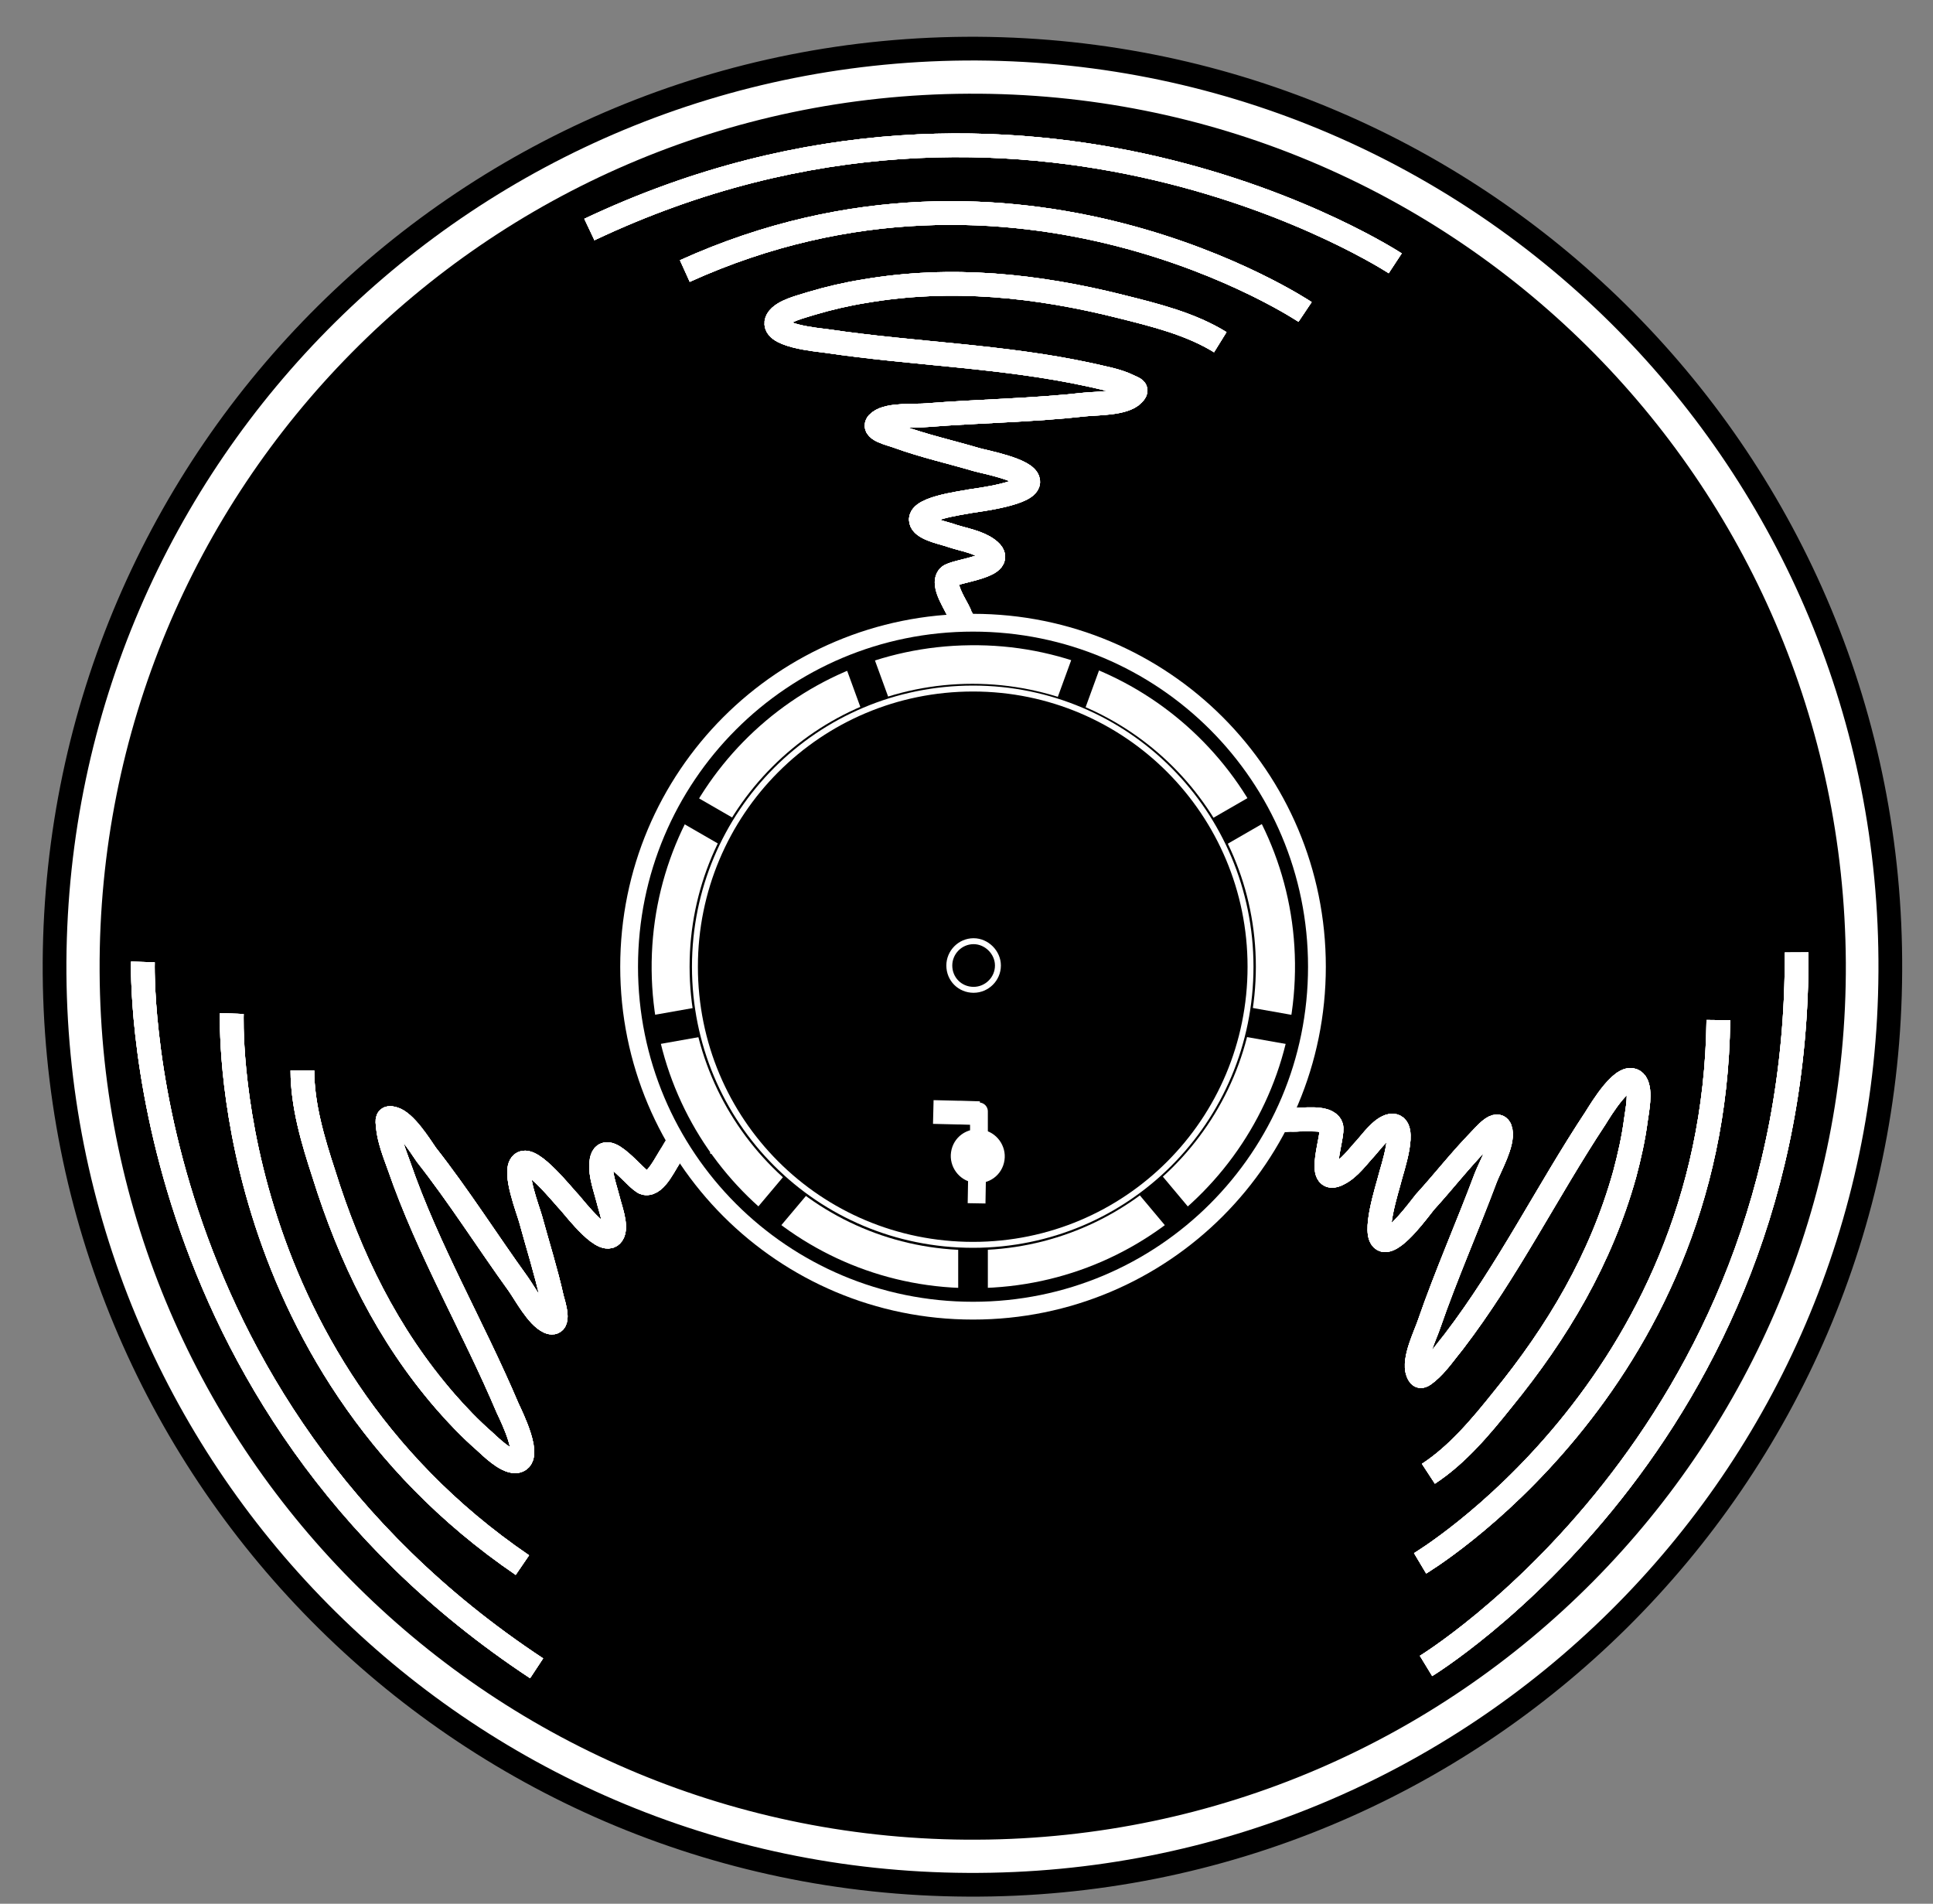 <svg version="1.2" xmlns="http://www.w3.org/2000/svg" viewBox="0 0 326 321" width="326" height="321"><rect x="0" y="0" width="326" height="321" fill="#808080" stroke="none"/><defs><clipPath clipPathUnits="userSpaceOnUse" id="cp1"><path d="m-10.65-5.01h340.18v340.18h-340.18z"/></clipPath><clipPath clipPathUnits="userSpaceOnUse" id="cp2"><path d="m-10.65-5.01h340.18v340.18h-340.18z"/></clipPath><clipPath clipPathUnits="userSpaceOnUse" id="cp3"><path d="m-10.65-5.01h340.18v340.18h-340.18z"/></clipPath><clipPath clipPathUnits="userSpaceOnUse" id="cp4"><path d="m-10.65-5.01h340.18v340.18h-340.18z"/></clipPath><clipPath clipPathUnits="userSpaceOnUse" id="cp5"><path d="m-77.58 164.91l240.65-236.99 238.54 242.24-240.65 236.98z"/></clipPath><clipPath clipPathUnits="userSpaceOnUse" id="cp6"><path d="m-10.65-5.01h340.18v340.18h-340.18z"/></clipPath><clipPath clipPathUnits="userSpaceOnUse" id="cp7"><path d="m-10.65-5.01h340.18v340.18h-340.18z"/></clipPath><clipPath clipPathUnits="userSpaceOnUse" id="cp8"><path d="m-10.65-5.01h340.18v340.18h-340.18z"/></clipPath><clipPath clipPathUnits="userSpaceOnUse" id="cp9"><path d="m-10.65-5.01h340.18v340.18h-340.18z"/></clipPath></defs><style>.a{fill:#fff}.b{fill:none;stroke:#000;stroke-miterlimit:10;stroke-width:4}.c{fill:none;stroke:#fff;stroke-miterlimit:10;stroke-width:1}.d{fill:none;stroke:#000;stroke-miterlimit:10}.e{fill:none;stroke:#fff;stroke-miterlimit:10;stroke-width:4}.f{fill:none;stroke:#000;stroke-miterlimit:10;stroke-width:5}.g{fill:none;stroke:#fff;stroke-miterlimit:10;stroke-width:3}.h{fill:none;stroke:#fff;stroke-linecap:round;stroke-miterlimit:10;stroke-width:3}.i{fill:none;stroke:#fff;stroke-miterlimit:10}</style><g clip-path="url(#cp1)"><g clip-path="url(#cp2)"><path class="a" d="m9.2 163c0-85.5 69.3-154.8 154.8-154.8 85.5 0 154.8 69.3 154.8 154.8 0 85.5-69.3 154.8-154.8 154.8-85.5 0-154.8-69.3-154.8-154.8z"/><path fill-rule="evenodd" class="b" d="m318.8 163.8c-0.4 85.6-70 154.5-155.6 154-85.6-0.4-154.4-70-154-155.6 0.5-85.6 70-154.4 155.6-154 85.6 0.5 154.5 70 154 155.6z"/></g><g clip-path="url(#cp3)"><path  d="m16.3 163c0-81.6 66.1-147.7 147.7-147.7 81.6 0 147.7 66.1 147.7 147.7 0 81.6-66.1 147.7-147.7 147.7-81.6 0-147.7-66.1-147.7-147.7z"/><path fill-rule="evenodd" class="c" d="m164.8 310.7c-81.7 0.4-148.1-65.3-148.5-146.9-0.4-81.7 65.3-148.1 147-148.5 81.7-0.4 148 65.3 148.5 147 0.4 81.6-65.3 148-147 148.4z"/></g><g clip-path="url(#cp4)"><path class="a" d="m109.4 163c0-30.2 24.5-54.7 54.7-54.7 30.2 0 54.8 24.5 54.8 54.7 0 30.3-24.6 54.8-54.8 54.8-30.2 0-54.7-24.5-54.7-54.8z"/><path fill-rule="evenodd" class="d" d="m164.7 217.7c-30.3 0.4-55-23.9-55.3-54.1-0.3-30.3 23.9-55 54.2-55.3 30.2-0.4 55 23.9 55.3 54.1 0.3 30.3-23.9 55-54.2 55.3z"/></g><g clip-path="url(#cp5)"><path fill-rule="evenodd" class="e" d="m240.5 280.9c0 0 62.9-38.3 62.5-120.3"/><path fill-rule="evenodd" class="e" d="m239.5 263.6c0 0 49.6-29.6 50.3-91.6"/><path fill-rule="evenodd" class="e" d="m212.4 184.2c-1.1-2.4-2.3-5.5-4.8-2.8-1.5 1.6-2.8 5.5-4.9 6.5-1.7 0.8-5.3-1.7-6.9-2.4-10-4.7-19.9-9.5-29.6-14.9-1.6-0.9-8-3.4-7.2-6 0.1 0.4 0.1 0.8 0.1 1.2"/><path fill-rule="evenodd" class="e" d="m240.9 248.5c4.9-3.2 8.9-8 12.5-12.5 9.3-11.4 16.6-23.7 20.6-38 0.8-3 1.5-6.1 1.9-9.2 0.2-1.5 0.9-4.8 0-6.2-1.8-2.5-6.1 4.8-6.8 5.9-8.2 12.4-14.8 25.8-23.9 37.7-1.4 1.7-2.8 3.8-4.5 5.2-0.9 0.7-1.2 1-1.6 0-0.8-2.1 1.3-6.3 1.9-8.1 2.9-8.4 6.5-16.5 9.6-24.8 0.8-2 2.9-5.7 2.5-7.8-0.4-2.2-2.9 0.9-3.7 1.7-3.2 3.3-6 6.9-9.1 10.3-0.9 1.1-5 6.8-6.9 6.4-2.1-0.6 0.7-9.1 1-10.4 0.3-1.3 3.1-9.3 0.2-8.9-1.6 0.3-3.3 2.7-4.2 3.7-1.4 1.5-2.8 3.5-4.6 4.4-4.2 2.3-0.7-6.7-1.3-8-0.7-1.8-5-1-6.6-1.1"/><path fill-rule="evenodd" class="e" d="m240.5 280.9c0 0 62.9-38.3 62.5-120.3"/><path fill-rule="evenodd" class="e" d="m239.5 263.6c0 0 49.6-29.6 50.3-91.6"/><path fill-rule="evenodd" class="e" d="m212.4 184.2c-1.1-2.4-2.3-5.5-4.8-2.8-1.5 1.6-2.8 5.5-4.9 6.5-1.7 0.8-5.3-1.7-6.9-2.4-10-4.7-19.9-9.5-29.6-14.9-1.6-0.9-8-3.4-7.2-6 0.1 0.4 0.1 0.8 0.1 1.2"/><path fill-rule="evenodd" class="e" d="m240.9 248.5c4.9-3.2 8.9-8 12.5-12.5 9.3-11.4 16.6-23.7 20.6-38 0.8-3 1.5-6.1 1.9-9.2 0.2-1.5 0.9-4.8 0-6.2-1.8-2.5-6.1 4.8-6.8 5.9-8.2 12.4-14.8 25.8-23.9 37.7-1.4 1.7-2.8 3.8-4.5 5.2-0.9 0.7-1.2 1-1.6 0-0.8-2.1 1.3-6.3 1.9-8.1 2.9-8.4 6.5-16.5 9.6-24.8 0.8-2 2.9-5.7 2.5-7.8-0.4-2.2-2.9 0.9-3.7 1.7-3.2 3.3-6 6.9-9.1 10.3-0.9 1.1-5 6.8-6.9 6.4-2.1-0.6 0.7-9.1 1-10.4 0.3-1.3 3.1-9.3 0.2-8.9-1.6 0.3-3.3 2.7-4.2 3.7-1.4 1.5-2.8 3.5-4.6 4.4-4.2 2.3-0.7-6.7-1.3-8-0.7-1.8-5-1-6.6-1.1"/><path fill-rule="evenodd" class="e" d="m240.5 280.9c0 0 62.9-38.3 62.5-120.3"/><path fill-rule="evenodd" class="e" d="m239.5 263.6c0 0 49.6-29.6 50.3-91.6"/><path fill-rule="evenodd" class="e" d="m212.4 184.2c-1.1-2.4-2.3-5.5-4.8-2.8-1.5 1.6-2.8 5.5-4.9 6.5-1.7 0.8-5.3-1.7-6.9-2.4-10-4.7-19.9-9.5-29.6-14.9-1.6-0.9-8-3.4-7.2-6 0.1 0.4 0.1 0.8 0.1 1.2"/><path fill-rule="evenodd" class="e" d="m240.9 248.5c4.9-3.2 8.9-8 12.5-12.5 9.3-11.4 16.6-23.7 20.6-38 0.8-3 1.5-6.1 1.9-9.2 0.2-1.5 0.9-4.8 0-6.2-1.8-2.5-6.1 4.8-6.8 5.9-8.2 12.4-14.8 25.8-23.9 37.7-1.4 1.7-2.8 3.8-4.5 5.2-0.9 0.7-1.2 1-1.6 0-0.8-2.1 1.3-6.3 1.9-8.1 2.9-8.4 6.5-16.5 9.6-24.8 0.8-2 2.9-5.7 2.5-7.8-0.4-2.2-2.9 0.9-3.7 1.7-3.2 3.3-6 6.9-9.1 10.3-0.9 1.1-5 6.8-6.9 6.4-2.1-0.6 0.7-9.1 1-10.4 0.3-1.3 3.1-9.3 0.2-8.9-1.6 0.3-3.3 2.7-4.2 3.7-1.4 1.5-2.8 3.5-4.6 4.4-4.2 2.3-0.7-6.7-1.3-8-0.7-1.8-5-1-6.6-1.1"/><path fill-rule="evenodd" class="e" d="m240.5 280.9c0 0 62.9-38.3 62.5-120.3"/><path fill-rule="evenodd" class="e" d="m239.5 263.6c0 0 49.6-29.6 50.3-91.6"/><path fill-rule="evenodd" class="e" d="m212.4 184.2c-1.1-2.4-2.3-5.5-4.8-2.8-1.5 1.6-2.8 5.5-4.9 6.5-1.7 0.8-5.3-1.7-6.9-2.4-10-4.7-19.9-9.5-29.6-14.9-1.6-0.9-8-3.4-7.2-6 0.1 0.4 0.1 0.8 0.1 1.2"/><path fill-rule="evenodd" class="e" d="m240.9 248.5c4.9-3.2 8.9-8 12.5-12.5 9.3-11.4 16.6-23.7 20.6-38 0.8-3 1.5-6.1 1.9-9.2 0.2-1.5 0.9-4.8 0-6.2-1.8-2.5-6.1 4.8-6.8 5.9-8.2 12.4-14.8 25.8-23.9 37.7-1.4 1.7-2.8 3.8-4.5 5.2-0.9 0.7-1.2 1-1.6 0-0.8-2.1 1.3-6.3 1.9-8.1 2.9-8.4 6.5-16.5 9.6-24.8 0.8-2 2.9-5.7 2.5-7.8-0.4-2.2-2.9 0.9-3.7 1.7-3.2 3.3-6 6.9-9.1 10.3-0.9 1.1-5 6.8-6.9 6.4-2.1-0.6 0.7-9.1 1-10.4 0.3-1.3 3.1-9.3 0.2-8.9-1.6 0.3-3.3 2.7-4.2 3.7-1.4 1.5-2.8 3.5-4.6 4.4-4.2 2.3-0.7-6.7-1.3-8-0.7-1.8-6.8-0.9-8.4-1"/><path fill-rule="evenodd" class="e" d="m235.3 44.4c0 0-61.9-40.7-135.9-5.7"/><path fill-rule="evenodd" class="e" d="m220.1 52.6c0 0-48.3-32.4-104.6-6.9"/><path fill-rule="evenodd" class="e" d="m160.1 110.6c-1.7 2-4 4.4-0.5 5.5 2.2 0.7 6.3 0.2 8 1.7 1.5 1.2 0.8 5.5 0.8 7.3 0.2 10.9 0.1 22-0.5 33-0.2 1.8 0.4 8.6-2.3 9 0.3-0.2 0.6-0.4 1-0.5"/><path fill-rule="evenodd" class="e" d="m205.8 57.7c-5-3.1-11.1-4.6-16.7-6-14.3-3.6-28.7-5.1-43.3-2.6-3.1 0.5-6.1 1.2-9.1 2.1-1.5 0.5-4.7 1.2-5.6 2.7-1.5 2.7 6.9 3.4 8.3 3.6 14.8 2.2 29.7 2.5 44.4 5.7 2.1 0.5 4.6 0.9 6.6 1.9 1.1 0.5 1.5 0.6 0.7 1.4-1.5 1.6-6.2 1.5-8.1 1.7-8.9 1-17.8 1.1-26.6 1.8-2.1 0.2-6.4-0.2-8.1 1.1-1.8 1.3 2.1 2.1 3.1 2.5 4.4 1.6 8.9 2.6 13.3 3.9 1.4 0.4 8.4 1.7 8.7 3.6 0.4 2.1-8.4 3.2-9.7 3.4-1.4 0.3-9.8 1.3-8.2 3.7 0.9 1.2 3.9 1.7 5.2 2.2 1.9 0.6 4.3 1 5.9 2.2 3.9 2.9-5.7 3.6-6.6 4.6-1.3 1.4 1.3 4.9 1.9 6.4"/><path fill-rule="evenodd" class="e" d="m235.3 44.4c0 0-61.9-40.7-135.9-5.7"/><path fill-rule="evenodd" class="e" d="m220.1 52.6c0 0-48.3-32.4-104.6-6.9"/><path fill-rule="evenodd" class="e" d="m160.1 110.6c-1.7 2-4 4.4-0.5 5.5 2.2 0.7 6.3 0.2 8 1.7 1.5 1.2 0.8 5.5 0.8 7.3 0.2 10.9 0.1 22-0.5 33-0.2 1.8 0.4 8.6-2.3 9 0.3-0.2 0.6-0.4 1-0.5"/><path fill-rule="evenodd" class="e" d="m205.8 57.7c-5-3.1-11.1-4.6-16.7-6-14.3-3.6-28.7-5.1-43.3-2.6-3.1 0.5-6.1 1.2-9.1 2.1-1.5 0.5-4.7 1.2-5.6 2.7-1.5 2.7 6.9 3.4 8.3 3.6 14.8 2.2 29.7 2.5 44.4 5.7 2.1 0.5 4.6 0.9 6.6 1.9 1.1 0.5 1.5 0.6 0.7 1.4-1.5 1.6-6.2 1.5-8.1 1.7-8.9 1-17.8 1.1-26.6 1.8-2.1 0.2-6.4-0.2-8.1 1.1-1.8 1.3 2.1 2.1 3.1 2.5 4.4 1.6 8.9 2.6 13.3 3.9 1.4 0.4 8.4 1.7 8.7 3.6 0.4 2.1-8.4 3.2-9.7 3.4-1.4 0.3-9.8 1.3-8.2 3.7 0.9 1.2 3.9 1.7 5.2 2.2 1.9 0.6 4.3 1 5.9 2.2 3.9 2.9-5.7 3.6-6.6 4.6-1.3 1.4 1.3 4.9 1.9 6.4"/><path fill-rule="evenodd" class="e" d="m235.3 44.4c0 0-61.9-40.7-135.9-5.7"/><path fill-rule="evenodd" class="e" d="m220.1 52.6c0 0-48.3-32.4-104.6-6.9"/><path fill-rule="evenodd" class="e" d="m160.1 110.6c-1.7 2-4 4.4-0.5 5.5 2.2 0.7 6.3 0.2 8 1.7 1.5 1.2 0.8 5.5 0.8 7.3 0.2 10.9 0.1 22-0.5 33-0.2 1.8 0.4 8.6-2.3 9 0.3-0.2 0.6-0.4 1-0.5"/><path fill-rule="evenodd" class="e" d="m205.8 57.7c-5-3.1-11.1-4.6-16.7-6-14.3-3.6-28.7-5.1-43.3-2.6-3.1 0.5-6.1 1.2-9.1 2.1-1.5 0.5-4.7 1.2-5.6 2.7-1.5 2.7 6.9 3.4 8.3 3.6 14.8 2.2 29.7 2.5 44.4 5.7 2.1 0.5 4.6 0.9 6.6 1.9 1.1 0.5 1.5 0.6 0.7 1.4-1.5 1.6-6.2 1.5-8.1 1.7-8.9 1-17.8 1.1-26.6 1.8-2.1 0.2-6.4-0.2-8.1 1.1-1.8 1.3 2.1 2.1 3.1 2.5 4.4 1.6 8.9 2.6 13.3 3.9 1.4 0.4 8.4 1.7 8.7 3.6 0.4 2.1-8.4 3.2-9.7 3.4-1.4 0.3-9.8 1.3-8.2 3.7 0.9 1.2 3.9 1.7 5.2 2.2 1.9 0.6 4.3 1 5.9 2.2 3.9 2.9-5.7 3.6-6.6 4.6-1.3 1.4 1.3 4.9 1.9 6.4"/><path fill-rule="evenodd" class="e" d="m235.3 44.4c0 0-61.9-40.7-135.9-5.7"/><path fill-rule="evenodd" class="e" d="m220.1 52.6c0 0-48.3-32.4-104.6-6.9"/><path fill-rule="evenodd" class="e" d="m160.1 110.6c-1.7 2-4 4.4-0.5 5.5 2.2 0.7 6.3 0.2 8 1.7 1.5 1.2 0.8 5.5 0.8 7.3 0.2 10.9 0.1 22-0.5 33-0.2 1.8 0.4 8.6-2.3 9 0.3-0.2 0.6-0.4 1-0.5"/><path fill-rule="evenodd" class="e" d="m205.8 57.7c-5-3.1-11.1-4.6-16.7-6-14.3-3.6-28.7-5.1-43.3-2.6-3.1 0.5-6.1 1.2-9.1 2.1-1.5 0.5-4.7 1.2-5.6 2.7-1.5 2.7 6.9 3.4 8.3 3.6 14.8 2.2 29.7 2.5 44.4 5.7 2.1 0.5 4.6 0.9 6.6 1.9 1.1 0.5 1.5 0.6 0.7 1.4-1.5 1.6-6.2 1.5-8.1 1.7-8.9 1-17.8 1.1-26.6 1.8-2.1 0.2-6.4-0.2-8.1 1.1-1.8 1.3 2.1 2.1 3.1 2.5 4.4 1.6 8.9 2.6 13.3 3.9 1.4 0.4 8.4 1.7 8.7 3.6 0.4 2.1-8.4 3.2-9.7 3.4-1.4 0.3-9.8 1.3-8.2 3.7 0.9 1.2 3.9 1.7 5.2 2.2 1.9 0.6 4.3 1 5.9 2.2 3.9 2.9-5.7 3.6-6.6 4.6-1.3 1.4 2.1 6.5 2.7 8"/><path fill-rule="evenodd" class="e" d="m24.1 162.2c0 0-2.3 73.8 66.4 119.1"/><path fill-rule="evenodd" class="e" d="m39.1 170.9c0 0-2.3 58 49 93"/><path fill-rule="evenodd" class="e" d="m120.1 192.5c2.6 0.4 5.9 1.2 5-2.4-0.5-2.2-3-5.5-2.7-7.7 0.2-1.9 4.3-3.5 5.8-4.4 9.3-5.8 18.7-11.4 28.5-16.5 1.6-0.8 7.2-4.8 8.9-2.6-0.3-0.2-0.7-0.4-1-0.6"/><path fill-rule="evenodd" class="e" d="m51 180.5c0 5.9 1.8 11.9 3.6 17.4 4.4 14.1 10.7 27.1 20.5 38.4 2 2.3 4.2 4.6 6.6 6.7 1.1 1 3.5 3.4 5.2 3.4 3.1-0.1-0.7-7.7-1.3-9-5.8-13.7-13.4-26.6-18.3-40.8-0.8-2.2-1.7-4.5-1.9-6.7-0.1-1.1-0.2-1.6 0.9-1.3 2 0.5 4.5 4.5 5.6 6.1 5.5 7 10.3 14.6 15.5 21.8 1.2 1.7 3.2 5.5 5.2 6.4 2 0.8 0.8-2.9 0.5-4-1-4.5-2.4-8.9-3.6-13.3-0.4-1.5-3-8.1-1.5-9.4 1.6-1.4 7.1 5.6 8.1 6.6 0.9 1 6.1 7.8 7.3 5.1 0.6-1.4-0.5-4.2-0.8-5.5-0.5-2-1.4-4.3-1.2-6.3 0.4-4.7 6 3.1 7.4 3.4 1.9 0.4 3.5-3.7 4.5-4.9"/><path fill-rule="evenodd" class="e" d="m24.1 162.2c0 0-2.3 73.8 66.4 119.1"/><path fill-rule="evenodd" class="e" d="m39.1 170.9c0 0-2.3 58 49 93"/><path fill-rule="evenodd" class="e" d="m120.1 192.5c2.6 0.4 5.9 1.2 5-2.4-0.5-2.2-3-5.5-2.7-7.7 0.2-1.9 4.3-3.5 5.8-4.4 9.3-5.8 18.7-11.4 28.5-16.5 1.6-0.8 7.2-4.8 8.9-2.6-0.3-0.2-0.7-0.4-1-0.6"/><path fill-rule="evenodd" class="e" d="m51 180.5c0 5.9 1.8 11.9 3.6 17.4 4.4 14.1 10.7 27.1 20.5 38.4 2 2.3 4.2 4.6 6.6 6.7 1.1 1 3.5 3.4 5.2 3.4 3.1-0.1-0.7-7.7-1.3-9-5.8-13.7-13.4-26.6-18.3-40.8-0.8-2.2-1.7-4.5-1.9-6.7-0.1-1.1-0.2-1.6 0.9-1.3 2 0.5 4.5 4.5 5.6 6.1 5.5 7 10.3 14.6 15.5 21.8 1.2 1.7 3.2 5.5 5.2 6.4 2 0.8 0.8-2.9 0.5-4-1-4.5-2.4-8.9-3.6-13.3-0.4-1.5-3-8.1-1.5-9.4 1.6-1.4 7.1 5.6 8.1 6.6 0.9 1 6.1 7.8 7.3 5.1 0.6-1.4-0.5-4.2-0.8-5.5-0.5-2-1.4-4.3-1.2-6.3 0.4-4.7 6 3.1 7.4 3.4 1.9 0.4 3.5-3.7 4.5-4.9"/><path fill-rule="evenodd" class="e" d="m24.1 162.2c0 0-2.3 73.8 66.4 119.1"/><path fill-rule="evenodd" class="e" d="m39.1 170.9c0 0-2.3 58 49 93"/><path fill-rule="evenodd" class="e" d="m120.1 192.5c2.6 0.4 5.9 1.2 5-2.4-0.5-2.2-3-5.5-2.7-7.7 0.2-1.9 4.3-3.5 5.8-4.4 9.3-5.8 18.7-11.4 28.5-16.5 1.6-0.8 7.2-4.8 8.9-2.6-0.3-0.2-0.7-0.4-1-0.6"/><path fill-rule="evenodd" class="e" d="m51 180.5c0 5.9 1.8 11.9 3.6 17.4 4.4 14.1 10.7 27.1 20.5 38.4 2 2.3 4.2 4.6 6.6 6.7 1.1 1 3.5 3.4 5.2 3.4 3.1-0.1-0.7-7.7-1.3-9-5.8-13.7-13.4-26.6-18.3-40.8-0.8-2.2-1.7-4.5-1.9-6.7-0.1-1.1-0.2-1.6 0.9-1.3 2 0.5 4.5 4.5 5.6 6.1 5.5 7 10.3 14.6 15.5 21.8 1.2 1.7 3.2 5.5 5.2 6.4 2 0.8 0.8-2.9 0.5-4-1-4.5-2.4-8.9-3.6-13.3-0.4-1.5-3-8.1-1.5-9.4 1.6-1.4 7.1 5.6 8.1 6.6 0.9 1 6.1 7.8 7.3 5.1 0.6-1.4-0.5-4.2-0.8-5.5-0.5-2-1.4-4.3-1.2-6.3 0.4-4.7 6 3.1 7.4 3.4 1.9 0.4 3.5-3.7 4.5-4.9"/><path fill-rule="evenodd" class="e" d="m24.1 162.2c0 0-2.3 73.8 66.4 119.1"/><path fill-rule="evenodd" class="e" d="m39.1 170.9c0 0-2.3 58 49 93"/><path fill-rule="evenodd" class="e" d="m120.1 192.5c2.6 0.4 5.9 1.2 5-2.4-0.5-2.2-3-5.5-2.7-7.7 0.2-1.9 4.3-3.5 5.8-4.4 9.3-5.8 18.7-11.4 28.5-16.5 1.6-0.8 7.2-4.8 8.9-2.6-0.3-0.2-0.7-0.4-1-0.6"/><path fill-rule="evenodd" class="e" d="m51 180.5c0 5.9 1.8 11.9 3.6 17.4 4.4 14.1 10.7 27.1 20.5 38.4 2 2.3 4.2 4.6 6.6 6.7 1.1 1 3.5 3.4 5.2 3.4 3.1-0.1-0.7-7.7-1.3-9-5.8-13.7-13.4-26.6-18.3-40.8-0.8-2.2-1.7-4.5-1.9-6.7-0.1-1.1-0.2-1.6 0.9-1.3 2 0.5 4.5 4.5 5.6 6.1 5.5 7 10.3 14.6 15.5 21.8 1.2 1.7 3.2 5.5 5.2 6.4 2 0.8 0.8-2.9 0.5-4-1-4.5-2.4-8.9-3.6-13.3-0.4-1.5-3-8.1-1.5-9.4 1.6-1.4 7.1 5.6 8.1 6.6 0.9 1 6.1 7.8 7.3 5.1 0.6-1.4-0.5-4.2-0.8-5.5-0.5-2-1.4-4.3-1.2-6.3 0.4-4.7 6 3.1 7.4 3.4 1.9 0.4 4.4-5.2 5.4-6.5"/></g><path fill-rule="evenodd" class="f" d="m164.1 189.1v33.8"/><path fill-rule="evenodd" class="f" d="m148.1 183.3l-21.8 25.9"/><path fill-rule="evenodd" class="f" d="m139.5 168.5l-33.3 5.9"/><path fill-rule="evenodd" class="f" d="m142.5 151.7l-29.3-16.9"/><path fill-rule="evenodd" class="f" d="m155.6 140.7l-11.6-31.8"/><path fill-rule="evenodd" class="f" d="m172.6 140.7l11.6-31.8"/><path fill-rule="evenodd" class="f" d="m185.7 151.7l29.3-16.9"/><path fill-rule="evenodd" class="f" d="m188.7 168.5l33.3 5.9"/><path fill-rule="evenodd" class="f" d="m180.2 183.3l21.7 25.9"/><g clip-path="url(#cp6)"><path  d="m116.3 163c0-26.3 21.3-47.7 47.7-47.7 26.4 0 47.8 21.3 47.8 47.7 0 26.4-21.4 47.8-47.8 47.8-26.4 0-47.7-21.4-47.7-47.8z"/></g><g clip-path="url(#cp7)"><path fill-rule="evenodd" class="g" d="m164.1 221c-32.1 0-58-25.9-58-58 0-32.1 25.9-58 58-58 32.1 0 58 25.9 58 58 0 32.1-25.9 58-58 58z"/></g><g clip-path="url(#cp8)"><path class="a" d="m159.9 194.2c0.4-2.8 3-4.7 5.8-4.2 2.7 0.4 4.6 3 4.2 5.7-0.4 2.8-3 4.7-5.8 4.2-2.7-0.4-4.6-3-4.2-5.7z"/><path class="d" d="m159.9 194.2c0.4-2.8 3-4.7 5.8-4.2 2.7 0.4 4.6 3 4.2 5.7-0.4 2.8-3 4.7-5.8 4.2-2.7-0.4-4.6-3-4.2-5.7z"/><path fill-rule="evenodd" d="m164.8 197.1l-0.1 5.8"/><path fill-rule="evenodd" class="g" d="m164.8 197.1l-0.1 5.8"/><path fill-rule="evenodd" d="m165.1 191.6v-4.2"/><path fill-rule="evenodd" class="h" d="m165.1 191.6v-4.2"/><path fill-rule="evenodd" d="m165.2 187.7l-3.3-0.1h-0.4l-4.1-0.1"/><path fill-rule="evenodd" class="e" d="m165.2 187.7l-3.3-0.1h-0.4l-4.1-0.1"/></g><g clip-path="url(#cp9)"><path fill-rule="evenodd" class="i" d="m164.2 166.9c-2.3 0-4.1-1.8-4.1-4.1 0-2.2 1.8-4.1 4.1-4.1 2.2 0 4.1 1.9 4.1 4.1 0 2.3-1.9 4.1-4.1 4.1z"/></g></g><path fill-rule="evenodd" class="i" d="m164.1 209.9c-26 0-46.9-20.9-46.9-46.9 0-25.9 20.9-46.9 46.9-46.9 25.9 0 46.8 21 46.8 46.9 0 26-20.9 46.9-46.8 46.9z"/></svg>
